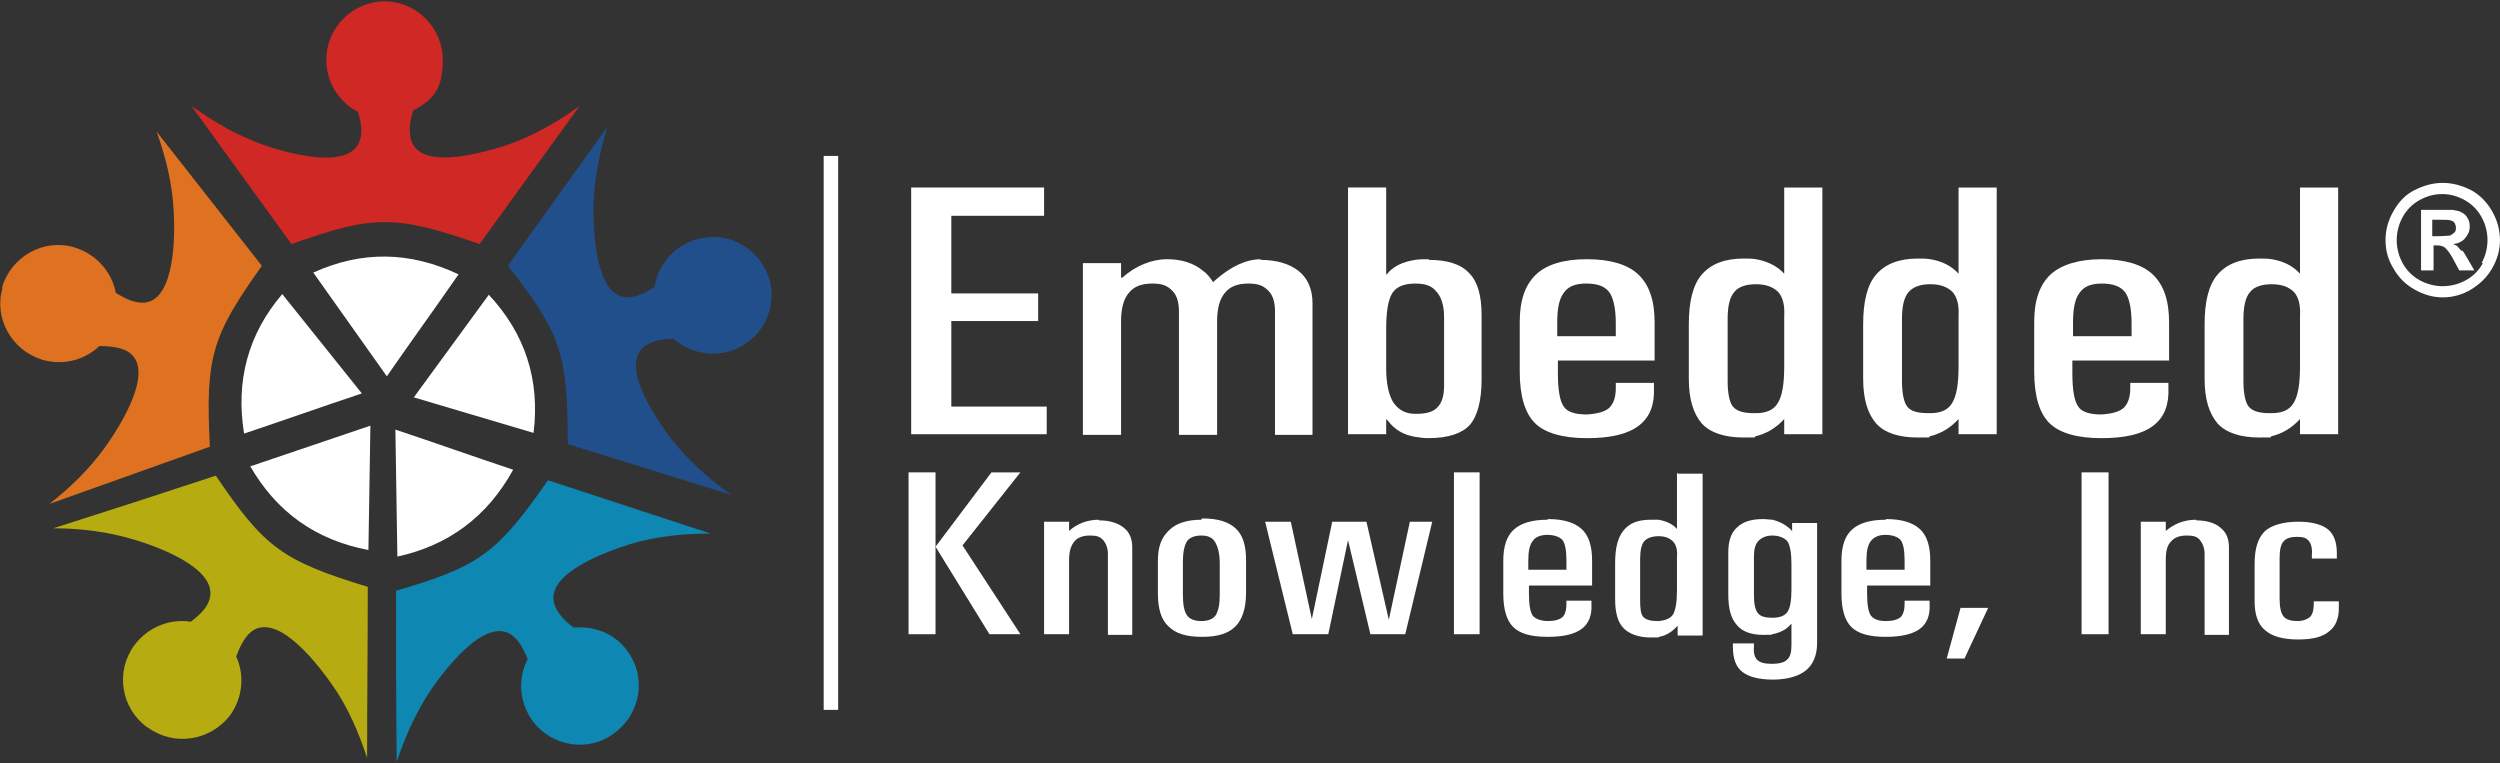 <?xml version="1.0" encoding="UTF-8"?>
<svg id="Layer_1" xmlns="http://www.w3.org/2000/svg" version="1.1" viewBox="0 0 380 116">
  <rect x="0" y="0" width="380" height="116" fill="#333333" stroke="none"/>
  <!-- Generator: Adobe Illustrator 29.0.0, SVG Export Plug-In . SVG Version: 2.1.0 Build 186)  -->
  <defs>
    <style>
      .st0 {
        fill: #0e87b3;
      }

      .st0, .st1, .st2, .st3, .st4, .st5 {
        fill-rule: evenodd;
      }

      .st6, .st1 {
        fill: #fff;
      }

      .st2 {
        fill: #d02824;
      }

      .st3 {
        fill: #de7221;
      }

      .st4 {
        fill: #214f8c;
      }

      .st5 {
        fill: #b7ab12;
      }
    </style>
  </defs>
  <g>
    <g>
      <g>
        <path class="st2" d="M58.4.2c4.9,0,8.9,4,8.9,8.9s-1.8,6.2-4.5,7.7c-.6,1.9-.7,3.6-.2,4.8,1.8,4.4,11.5,1.4,14.6.4,3.9-1.4,7.5-3.4,10.9-5.9-5.1,7-10.1,14-15.2,21-12.9-4.5-16.2-4.4-28.6,0-5.1-7-10.1-14-15.2-21,3.4,2.4,6.9,4.5,10.9,5.9,3.1,1.1,12.8,4,14.6-.4.5-1.2.4-2.8-.2-4.6-2.9-1.5-4.8-4.5-4.8-7.9,0-4.9,4-8.9,8.9-8.9Z"/>
        <path class="st1" d="M47.6,41.4l11.2,15.8c3.6-5.2,7.3-10.3,10.9-15.5-7.4-3.5-14.7-3.6-22-.3Z"/>
      </g>
      <g>
        <path class="st0" d="M93.4,111.4c4-2.9,4.9-8.5,2-12.4-1.9-2.7-5.1-3.9-8.2-3.6-1.6-1.2-2.7-2.5-3-3.8-1.1-4.6,8.4-7.9,11.6-8.9,4-1.2,8.1-1.6,12.2-1.6-8.2-2.7-16.5-5.4-24.7-8.1-7.8,11.2-10.5,13.1-23.1,16.8,0,8.7,0,17.3.1,26,1.3-3.9,3-7.7,5.3-11.1,1.9-2.7,7.9-10.8,12-8.3,1.1.7,1.9,2,2.6,3.8-1.5,2.9-1.3,6.5.7,9.3,2.9,4,8.5,4.9,12.4,2Z"/>
        <path class="st1" d="M60.4,84.6l-.3-19.3c6,2,11.9,4.1,17.9,6.1-3.9,7.1-9.8,11.5-17.6,13.2Z"/>
      </g>
      <g>
        <path class="st4" d="M116.8,42c1.6,4.6-.9,9.7-5.6,11.3-3.1,1-6.4.3-8.8-1.8-2,0-3.6.4-4.6,1.3-3.6,3.1,2.3,11.4,4.3,14,2.6,3.3,5.7,6,9,8.4-8.3-2.6-16.5-5.1-24.8-7.7,0-13.7-1-16.8-9.1-27.1,5-7,10.1-14.1,15.1-21.1-1.2,4-2,8-2.1,12.2,0,3.3.2,13.4,5,13.7,1.3,0,2.7-.5,4.3-1.6.5-3.2,2.7-6,6-7.1,4.7-1.6,9.7.9,11.3,5.6Z"/>
        <path class="st1" d="M74.3,44.8l-11.4,15.6c6.1,1.8,12.1,3.6,18.2,5.4,1-8.1-1.3-15.1-6.8-21Z"/>
      </g>
      <g>
        <path class="st5" d="M22.5,110.6c4,2.9,9.5,2,12.5-1.9,1.9-2.7,2.2-6.1.9-8.9.7-1.9,1.5-3.3,2.6-4,4.1-2.5,10.1,5.6,12,8.3,2.4,3.4,4,7.2,5.3,11.1,0-8.7.1-17.3.1-26-13.1-4-15.7-6-23.1-16.9-8.2,2.7-16.5,5.4-24.7,8,4.1,0,8.2.5,12.2,1.7,3.1.9,12.7,4.2,11.6,8.9-.3,1.3-1.3,2.4-2.9,3.6-3.2-.5-6.5.8-8.6,3.6-2.9,4-2,9.5,1.9,12.4Z"/>
        <path class="st1" d="M38,70.9l18.3-6.2c-.1,6.3-.2,12.6-.3,18.9-8-1.5-14-5.8-18-12.8Z"/>
      </g>
      <g>
        <path class="st3" d="M.4,43.7c-1.4,4.7,1.4,9.6,6.1,11,3.2.9,6.4,0,8.6-2.1,2,0,3.7.3,4.7,1.1,3.7,3-1.8,11.4-3.7,14.1-2.4,3.4-5.4,6.3-8.6,8.8,8.1-2.9,16.3-5.8,24.4-8.7-.7-13.7.3-16.8,7.9-27.5-5.3-6.8-10.7-13.6-16-20.4,1.4,3.9,2.4,7.9,2.6,12.1.2,3.3.3,13.4-4.4,13.9-1.3.1-2.7-.4-4.4-1.5-.6-3.2-3-5.9-6.3-6.9-4.7-1.4-9.6,1.4-11,6.1Z"/>
        <path class="st1" d="M42.9,44.7l12.1,15.1c-6,2-11.9,4.1-17.9,6.1-1.3-8,.6-15.1,5.8-21.2Z"/>
      </g>
    </g>
    <g>
      <g>
        <path class="st6" d="M191.7,39.4c-2.3,0-4.6,1.1-7,3.2l-.3.3c-.4-.6-.8-1.2-1.5-1.7-1.4-1.2-3.3-1.8-5.5-1.8s-4.7.9-6.8,2.8h-.2c0,.1,0-2.2,0-2.2h-5.8v26.1h5.8v-17.3c0-1.9.4-3.4,1.2-4.3.8-1,2-1.4,3.6-1.4s2.3.4,3,1.1c.7.7,1,1.8,1,3.1v18.8h5.8v-17.3c0-1.9.4-3.4,1.2-4.3.8-1,2-1.4,3.6-1.4s2.3.4,3,1.1c.7.7,1,1.8,1,3.1v18.8h5.7v-20c0-2.1-.7-3.8-2.1-4.9-1.4-1.1-3.3-1.7-5.9-1.7Z"/>
        <path class="st6" d="M217.2,39.4c-.7,0-1.4,0-2.1.1-1.9.3-3.4,1-4.3,2.2h-.1c0,.1,0-13.2,0-13.2h-5.8v37.5h5.8v-2.3l.3.3c1,1.3,2.3,2.1,4.1,2.4.6.1,1.3.2,2,.2,3,0,5.1-.7,6.3-2,1.2-1.4,1.8-3.7,1.8-7v-9.7c0-3-.6-5.1-1.9-6.4-1.3-1.4-3.4-2-6.2-2ZM219.5,58.6c0,1.5-.3,2.6-1,3.3-.6.7-1.7,1-3.2,1s-.2,0-.2,0c-1.5,0-2.5-.6-3.3-1.7-.7-1.1-1.1-2.9-1.1-5.2v-6c0-2.6.3-4.4.9-5.4.6-1,1.8-1.5,3.5-1.5s2.6.4,3.3,1.3c.7.8,1.1,2.1,1.1,3.8v10.5Z"/>
        <path class="st6" d="M319.5,39.4c-3.5,0-6.1.8-7.8,2.3-1.7,1.6-2.5,4-2.5,7.2v7.6c0,3.7.8,6.3,2.3,7.8,1.5,1.5,4.2,2.3,7.9,2.3h0c3.6,0,6.2-.6,7.9-1.9,1.7-1.3,2.4-3.2,2.3-5.7v-.8h-5.8v.8c0,1.3-.3,2.3-1,3-.7.6-1.8.9-3.4,1h0c-1.8,0-3-.4-3.5-1.2-.6-.8-.9-2.5-.9-5.1v-1.9h14.7v-5.8c0-3.3-.8-5.7-2.5-7.3-1.6-1.5-4.2-2.3-7.8-2.3ZM324,51.1h-8.9v-2.1c0-2.1.3-3.6,1-4.5.7-1,1.8-1.4,3.4-1.4s2.8.4,3.5,1.3c.6.8,1,2.4,1,4.7v2.1Z"/>
        <polygon class="st6" points="144.6 48.8 157.8 48.8 157.8 46.7 157.8 44.6 144.6 44.6 144.6 32.8 158.7 32.8 158.7 30.6 158.7 28.5 138.5 28.5 138.5 66 159.1 66 159.1 63.9 159.1 61.8 144.6 61.8 144.6 48.8"/>
        <path class="st6" d="M352.5,28.5h-2.9v13.1c-1.1-1.2-2.5-1.9-4.3-2.2-.6-.1-1.2-.1-1.9-.1-2.8,0-4.9.8-6.3,2.4-1.4,1.6-2,4.2-2,7.6v8.3c0,3.1.7,5.3,2,6.8,1.3,1.4,3.5,2.1,6.3,2.1s1.3,0,1.9-.2c1.6-.4,3-1.2,4.3-2.6v2.3h5.8V28.5h-2.9ZM349.6,55.7c0,2.7-.3,4.5-1,5.6-.6,1-1.7,1.5-3.3,1.5h-.3c-1.6,0-2.6-.3-3.2-1-.5-.6-.8-2-.8-3.9v-9.4c0-1.9.3-3.3,1-4.1.6-.8,1.8-1.2,3.3-1.2s2.6.4,3.4,1.2c.7.8,1,2,.9,3.7v7.7Z"/>
        <path class="st6" d="M297.7,28.5v13.1c-1.1-1.2-2.5-1.9-4.3-2.2-.6-.1-1.2-.1-1.9-.1-2.8,0-4.9.8-6.3,2.4-1.4,1.6-2,4.2-2,7.6v8.3c0,3.1.7,5.3,2,6.8,1.3,1.4,3.4,2.1,6.3,2.1s1.3,0,1.9-.2c1.6-.4,3-1.2,4.3-2.6v2.3h5.8V28.5h-5.8ZM297.7,55.7c0,2.7-.3,4.5-1,5.6-.6,1-1.7,1.5-3.3,1.5h-.3c-1.6,0-2.7-.3-3.2-1-.5-.6-.8-2-.8-3.9v-9.4c0-1.9.3-3.3,1-4.1.7-.8,1.8-1.2,3.3-1.2s2.6.4,3.4,1.2c.7.8,1,2,.9,3.7v7.7Z"/>
        <path class="st6" d="M271.2,28.5v13.1c-1.1-1.2-2.6-1.9-4.3-2.2-.6-.1-1.2-.1-1.9-.1-2.8,0-4.9.8-6.3,2.4-1.4,1.6-2,4.2-2,7.6v8.3c0,3.1.7,5.3,2,6.8,1.3,1.4,3.5,2.1,6.3,2.1s1.3,0,1.9-.2c1.6-.4,3-1.2,4.3-2.6v2.3h5.8V28.5h-5.8ZM271.2,55.7c0,2.7-.3,4.5-1,5.6-.6,1-1.7,1.5-3.3,1.5h-.3c-1.6,0-2.6-.3-3.2-1-.5-.6-.8-2-.8-3.9v-9.4c0-1.9.3-3.3,1-4.1.6-.8,1.8-1.2,3.3-1.2s2.6.4,3.4,1.2c.7.8,1,2,.9,3.7v7.7Z"/>
        <path class="st6" d="M241.2,39.4h0c-3.5,0-6.1.8-7.7,2.3-1.7,1.6-2.5,4-2.5,7.2v7.6c0,3.7.8,6.3,2.3,7.8,1.5,1.5,4.2,2.3,7.9,2.3h0c3.6,0,6.2-.6,7.9-1.9,1.7-1.3,2.4-3.2,2.3-5.7v-.8h-5.8v.8c0,1.3-.3,2.3-1,3-.7.6-1.8.9-3.4,1h0c-1.8,0-3-.4-3.5-1.2-.6-.8-.9-2.5-.9-5.1v-1.9h14.7v-5.8c0-3.3-.8-5.7-2.5-7.3-1.6-1.5-4.2-2.3-7.8-2.3ZM245.6,51.1h-8.9v-2.1c0-2.1.3-3.6,1-4.5.7-1,1.8-1.4,3.4-1.4h0c1.7,0,2.8.4,3.5,1.3.6.8,1,2.4,1,4.7v2.1Z"/>
      </g>
      <g>
        <polygon class="st6" points="221 71.8 221 96.4 222.9 96.4 224.9 96.4 224.9 71.8 222.9 71.8 221 71.8"/>
        <polygon class="st6" points="214.3 79.3 211.1 94.2 207.7 79.3 205.1 79.3 202.5 79.3 199.4 94.1 196.2 79.3 194.3 79.3 192.3 79.3 196.5 96.4 199.2 96.4 201.9 96.4 204.9 82.1 208.3 96.4 211 96.4 213.6 96.4 217.7 79.3 216 79.3 214.3 79.3"/>
        <polygon class="st6" points="152.9 71.8 150.7 71.8 142.2 83.1 150.4 96.4 152.8 96.4 155.1 96.4 146.3 82.9 155.1 71.8 152.9 71.8"/>
        <path class="st6" d="M182.6,79c-2.1,0-3.8.5-4.9,1.6-1.2,1.1-1.7,2.6-1.7,4.6v5c0,2.3.5,4,1.6,5,1.1,1.1,2.7,1.6,5.1,1.6s4-.5,5.1-1.6c1-1,1.6-2.7,1.6-5.1v-5c0-2.2-.5-3.8-1.6-4.8-1.1-1-2.7-1.5-5.1-1.5ZM185.4,90.5c0,1.4-.2,2.3-.6,3-.4.6-1.2.9-2.2.9s-1.8-.3-2.2-.9c-.4-.6-.6-1.6-.6-3.1v-5c0-1.4.2-2.4.6-3.1.4-.6,1.2-.9,2.2-.9s1.7.3,2.1,1c.4.7.7,1.7.7,3.2v5Z"/>
        <path class="st6" d="M167,79c-1.7,0-3.3.6-4.5,1.7h0c0,0,0-1.4,0-1.4h-3.8v17.1h3.8v-11.3c0-1.3.3-2.2.8-2.8.5-.6,1.3-.9,2.4-.9s1.5.2,2,.7c.4.5.7,1.2.7,2.1v12.3h3.7v-13.3c0-1.3-.4-2.3-1.3-3-.9-.7-2.1-1.1-3.7-1.1Z"/>
        <polygon class="st6" points="142.2 71.8 140.1 71.8 138.1 71.8 138.1 96.4 140.2 96.4 142.2 96.4 142.2 83.2 142.2 83.1 142.2 83.1 142.2 71.8"/>
        <path class="st6" d="M333.8,79c-1.8,0-3.3.6-4.6,1.7h0c0,0,0-1.4,0-1.4h-3.8v17.1h3.8v-11.3c0-1.3.2-2.2.8-2.8.5-.6,1.3-.9,2.4-.9s1.6.2,2,.7c.4.5.7,1.2.7,2.1v12.3h3.7v-13.3c0-1.3-.4-2.3-1.3-3-.8-.7-2.1-1.1-3.6-1.1Z"/>
        <polygon class="st6" points="316.4 71.8 316.4 96.4 318.5 96.4 320.5 96.4 320.5 71.8 318.4 71.8 316.4 71.8"/>
        <path class="st6" d="M351.7,91v.5c0,1-.1,1.7-.5,2.2-.4.4-1.1.7-2,.7s-1.7-.2-2.1-.7c-.4-.5-.6-1.4-.6-2.7v-6.2c0-1.2.2-2.1.6-2.5.4-.5,1.1-.7,2.1-.7s1.4.2,1.8.7c.3.4.5,1.1.4,2.1v.5h3.8v-.8c0-1.6-.4-2.8-1.3-3.6-1-.8-2.5-1.2-4.6-1.2s-4.1.5-5.1,1.5c-1,1-1.5,2.6-1.5,4.9v5.7c0,2,.5,3.5,1.6,4.4,1,.9,2.7,1.4,5,1.4s3.8-.4,4.8-1.3c.9-.7,1.4-1.9,1.4-3.4v-.5h0v-.6h-3.8Z"/>
        <polygon class="st6" points="295.9 100.1 298.6 100.1 302.2 92.4 298 92.4 295.9 100.1"/>
        <path class="st6" d="M286.6,79c-2.3,0-4,.5-5.1,1.5-1.1,1-1.6,2.6-1.6,4.7v5c0,2.4.5,4.1,1.5,5.1,1,1,2.7,1.5,5.2,1.5h0c2.4,0,4.1-.4,5.2-1.2,1.1-.8,1.6-2.1,1.5-3.8v-.5h-3.8v.5c0,.9-.2,1.6-.6,2-.5.4-1.2.6-2.2.6h0c-1.2,0-1.9-.3-2.3-.8-.4-.5-.6-1.7-.6-3.3v-1.3h9.6v-3.8c0-2.2-.5-3.8-1.6-4.8-1.1-1-2.8-1.5-5.1-1.5ZM289.5,86.6h-5.8v-1.4c0-1.4.2-2.4.7-3,.5-.6,1.2-.9,2.2-.9s1.9.3,2.3.8c.4.5.6,1.6.6,3.1v1.4Z"/>
        <path class="st6" d="M254.9,71.8v8.6c-.7-.8-1.7-1.2-2.8-1.4-.4,0-.8,0-1.2,0-1.9,0-3.2.5-4.1,1.6-.9,1.1-1.3,2.7-1.3,5v5.5c0,2,.4,3.5,1.3,4.4.9.9,2.3,1.4,4.2,1.4s.8,0,1.2-.1c1.1-.2,2-.8,2.8-1.7v1.5h3.8v-24.6h-3.8ZM254.9,89.7c0,1.8-.2,3-.6,3.7-.4.6-1.1.9-2.2,1h-.2c-1,0-1.7-.2-2.1-.6-.4-.4-.5-1.3-.5-2.6v-6.2c0-1.3.2-2.2.6-2.7.4-.5,1.2-.8,2.2-.8s1.7.3,2.2.8c.5.5.7,1.4.6,2.4v5Z"/>
        <path class="st6" d="M235.2,79c-2.3,0-4,.5-5.1,1.5-1.1,1-1.6,2.6-1.6,4.7v5c0,2.4.5,4.1,1.5,5.1,1,1,2.7,1.5,5.2,1.5s4.1-.4,5.2-1.2c1.1-.8,1.6-2.1,1.5-3.8v-.5h-3.8v.5c0,.9-.2,1.6-.6,2-.5.4-1.2.6-2.2.6s-1.9-.3-2.3-.8c-.4-.5-.6-1.7-.6-3.3v-1.3h9.6v-3.8c0-2.2-.5-3.8-1.6-4.8-1.1-1-2.8-1.5-5.1-1.5ZM238.1,86.6h-5.8v-1.4c0-1.4.2-2.4.7-3,.4-.6,1.2-.9,2.2-.9s1.9.3,2.3.8c.4.5.6,1.6.6,3.1v1.4Z"/>
        <path class="st6" d="M272.3,80.6c-.8-.8-1.7-1.3-2.9-1.6-.4,0-.9-.1-1.4-.1-1.8,0-3.1.4-4,1.3-.9.8-1.3,2.1-1.3,3.8v6.4c0,2.1.4,3.6,1.3,4.6.8,1,2.2,1.5,4,1.5s1,0,1.4-.1c1.1-.2,2.1-.7,2.7-1.4l.2-.2v3.3c0,1.1-.2,1.8-.7,2.2-.4.4-1.2.6-2.2.6h-.2c-1,0-1.7-.2-2.1-.6-.4-.4-.6-1.1-.5-2v-.5h-3.2v.5c0,1.7.4,3,1.4,3.8,1,.8,2.6,1.2,4.7,1.2s3.9-.5,5-1.4c1.1-.9,1.7-2.3,1.7-4.2v-18.2h-3.8v1.3ZM272.3,89.6c0,1.7-.2,2.8-.6,3.4-.4.6-1.2.9-2.3.9h0c-1.1,0-1.8-.2-2.2-.7-.4-.5-.6-1.4-.6-2.7v-5.9c0-1.1.2-1.9.7-2.4.5-.5,1.2-.8,2.1-.8s1.8.3,2.3.9c.4.6.6,1.8.6,3.4v3.9Z"/>
      </g>
    </g>
    <rect class="st6" x="125.2" y="23.7" width="2.2" height="84.2"/>
  </g>
  <g>
    <path class="st6" d="M374.1,38.1c-.3-.3-.5-.6-.6-.7-.2-.1-.4-.2-.6-.3.8-.1,1.4-.4,1.8-.9.4-.5.7-1,.7-1.7s-.1-.9-.3-1.3c-.2-.4-.5-.7-.9-.9-.3-.2-.8-.3-1.4-.4-.2,0-1.2,0-2.9,0h-1.9v9.2h1.9v-3.8h.5c.5,0,1,.1,1.3.4.3.3.8.9,1.3,1.9l.8,1.5h2.3l-1.1-1.9c-.4-.7-.6-1-.7-1.1ZM372.5,35.8c-.3,0-.9.1-2,.1h-.8v-2.5h.8c1.1,0,1.7,0,2,.1s.5.2.6.4c.1.2.2.4.2.7s0,.5-.2.7c-.2.2-.4.4-.6.4Z"/>
    <path class="st6" d="M378.8,32.1c-.8-1.4-1.9-2.5-3.2-3.2-1.4-.7-2.8-1.1-4.3-1.1s-2.9.4-4.3,1.1c-1.4.7-2.4,1.8-3.2,3.2-.8,1.4-1.2,2.8-1.2,4.4s.4,3,1.2,4.3c.8,1.4,1.8,2.4,3.2,3.2s2.8,1.2,4.3,1.2,3-.4,4.3-1.2,2.4-1.8,3.2-3.2,1.2-2.8,1.2-4.3-.4-3-1.2-4.4ZM377.4,40c-.6,1.1-1.5,2-2.6,2.6-1.1.6-2.3.9-3.5.9s-2.4-.3-3.5-.9c-1.1-.6-2-1.5-2.6-2.6-.6-1.1-.9-2.3-.9-3.5s.3-2.4.9-3.5c.6-1.1,1.5-2,2.6-2.6,1.1-.6,2.2-.9,3.4-.9s2.3.3,3.4.9c1.1.6,2,1.5,2.6,2.6.6,1.1.9,2.3.9,3.5s-.3,2.4-.9,3.5Z"/>
  </g>
</svg>